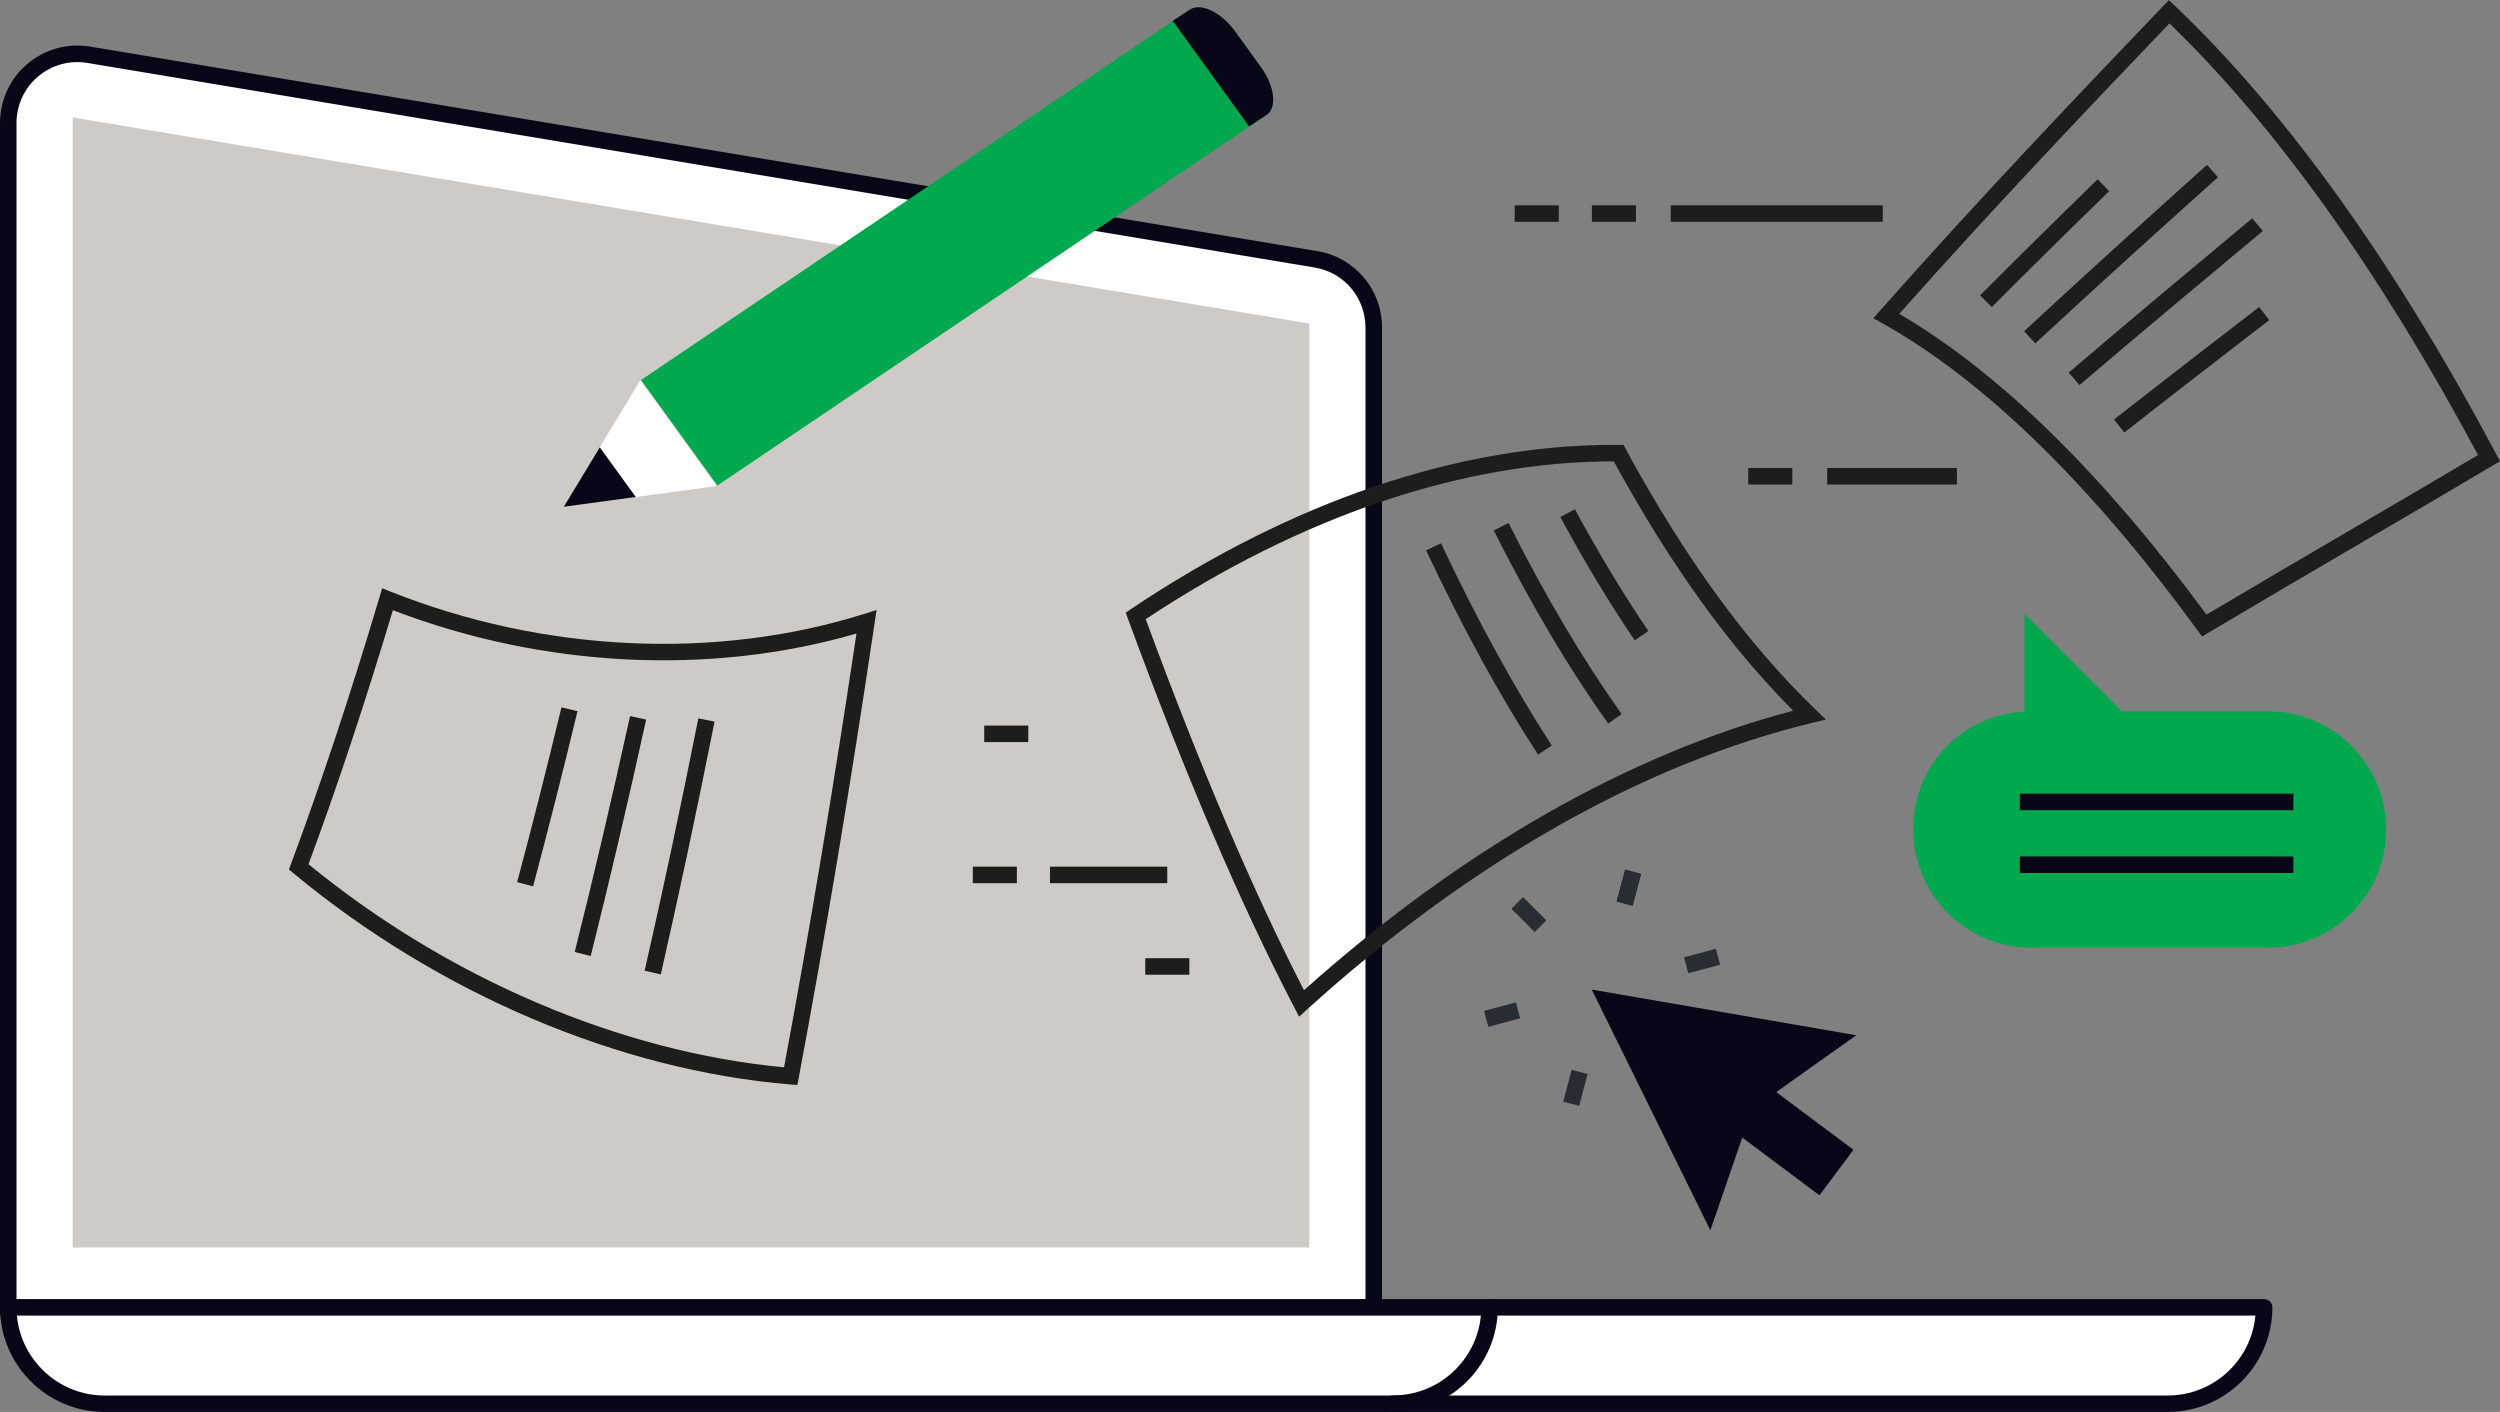 <?xml version="1.0" encoding="UTF-8"?>
<svg id="Layer_2" data-name="Layer 2" xmlns="http://www.w3.org/2000/svg" viewBox="0 0 446.88 252.39">
  <rect x="0" y="0" width="446.88" height="252.39" fill="#808080" stroke="none"/>
  <defs>
    <style>
      .cls-1 {
        fill: #282d33;
      }

      .cls-2 {
        fill: #00a84e;
      }

      .cls-3 {
        fill: #fff;
      }

      .cls-4 {
        fill: #080717;
      }

      .cls-5 {
        fill: #1d1d1b;
      }

      .cls-6 {
        fill: #cecac6;
      }
    </style>
  </defs>
  <g id="Layer_3" data-name="Layer 3">
    <g>
      <g>
        <g>
          <path class="cls-3" d="M1.48,234.51V21.98c0-7.64,6.86-13.44,14.39-12.19l219.37,36.56c5.96.99,10.33,6.15,10.33,12.19v175.96H1.48Z"/>
          <path class="cls-4" d="M245.56,235.98H1.48c-.81,0-1.48-.66-1.48-1.48V21.98c0-4.07,1.78-7.92,4.89-10.56,3.11-2.63,7.2-3.76,11.22-3.09l219.37,36.56c6.7,1.12,11.56,6.86,11.56,13.65v175.96c0,.82-.66,1.48-1.48,1.48ZM2.95,233.03h241.13V58.55c0-5.34-3.82-9.86-9.09-10.73L15.62,11.25c-3.16-.53-6.38.36-8.82,2.43-2.45,2.07-3.85,5.1-3.85,8.3v211.05Z"/>
        </g>
        <polygon class="cls-6" points="12.99 222.99 12.99 20.99 234.04 57.83 234.04 222.99 12.99 222.99"/>
        <g>
          <path class="cls-3" d="M387.48,250.92H18.7c-9.51,0-17.23-7.71-17.23-17.23h403.23c0,9.51-7.71,17.23-17.23,17.23Z"/>
          <path class="cls-4" d="M387.48,252.39H18.7c-10.31,0-18.7-8.39-18.7-18.7,0-.82.66-1.48,1.48-1.48h403.23c.81,0,1.48.66,1.48,1.48,0,10.31-8.39,18.7-18.7,18.7ZM3.02,235.17c.75,7.99,7.5,14.28,15.68,14.28h368.78c8.19,0,14.94-6.28,15.68-14.28H3.02Z"/>
        </g>
        <path class="cls-4" d="M249.03,252.39c-.81,0-1.48-.66-1.48-1.48s.66-1.48,1.48-1.48c8.69,0,15.75-7.07,15.75-15.75,0-.82.66-1.48,1.48-1.48s1.48.66,1.48,1.48c0,10.31-8.39,18.7-18.7,18.7Z"/>
      </g>
      <g>
        <path class="cls-5" d="M232.22,181.75l-.88-1.7c-9.64-18.53-19.36-41.25-29.72-69.45l-.4-1.09.96-.65c28.66-19.21,58.46-29.34,86.23-29.34.31,0,.62,0,.93,0h.87s.41.77.41.77c10.59,19.52,21.66,34.72,33.83,46.47l1.93,1.86-2.6.63c-30.11,7.32-61.29,25.03-90.15,51.2l-1.42,1.29ZM204.8,110.68c9.85,26.73,19.12,48.46,28.29,66.32,28.01-25.07,58.16-42.29,87.45-49.96-11.49-11.53-22-26.15-32.07-44.57h-.04c-26.88,0-55.75,9.74-83.63,28.2Z"/>
        <path class="cls-5" d="M292.21,114.46c-4.5-6.63-8.98-14.04-13.3-22.04l2.6-1.4c4.27,7.91,8.7,15.23,13.14,21.78l-2.44,1.66Z"/>
        <path class="cls-5" d="M287.46,129.34c-7.07-9.94-13.76-21.24-20.45-34.52l2.64-1.33c6.63,13.15,13.24,24.32,20.22,34.14l-2.4,1.71Z"/>
        <path class="cls-5" d="M274.91,134.87c-6.86-10.57-13.4-22.51-19.99-36.49l2.67-1.26c6.54,13.86,13.02,25.68,19.8,36.15l-2.48,1.61Z"/>
      </g>
      <g>
        <path class="cls-5" d="M393.61,113.76l-.79-1.08c-19.13-26.19-38.09-44.67-56.36-54.91l-1.6-.89,1.21-1.37c17.26-19.5,35.17-38.32,50.6-54.43l1.02-1.06,1.07,1.01c19.89,18.92,39.22,45.89,57.46,80.17l.66,1.24-1.21.72c-7.68,4.56-15.61,9.2-23.72,13.94-8.85,5.17-18,10.53-27.18,15.99l-1.15.69ZM339.49,56.1c17.89,10.47,36.36,28.54,54.92,53.76,8.81-5.23,17.57-10.35,26.05-15.31,7.68-4.49,15.2-8.89,22.49-13.21-17.56-32.8-36.11-58.74-55.16-77.16-14.82,15.48-31.83,33.38-48.3,51.93Z"/>
        <path class="cls-5" d="M356.04,54.88l-2.09-2.08c6.29-6.32,13.16-13.11,21.01-20.75l2.06,2.12c-7.84,7.63-14.7,14.4-20.98,20.72Z"/>
        <path class="cls-5" d="M363.82,61.37l-2.01-2.16c11.1-10.3,22.27-20.38,32.69-29.74l1.97,2.2c-10.41,9.35-21.57,19.42-32.66,29.71Z"/>
        <path class="cls-5" d="M371.71,68.84l-1.92-2.24c10.66-9.11,21.16-17.88,32.8-27.58l1.89,2.27c-11.63,9.69-22.12,18.45-32.77,27.55Z"/>
        <path class="cls-5" d="M379.71,77.31l-1.82-2.32c8.97-7.04,18.09-14.07,25.94-20.11l1.8,2.34c-7.84,6.04-16.95,13.06-25.91,20.1Z"/>
      </g>
      <g>
        <path class="cls-5" d="M142.55,193.95l-1.33-.11c-30.53-2.51-62.89-16.27-88.77-37.75l-.81-.67.37-.98c5.33-14.29,10.66-30.35,15.84-47.74l.46-1.55,1.5.6c27.3,10.87,58.14,12.33,84.63,4l2.25-.71-.35,2.33c-4.2,28.34-8.76,55.68-13.56,81.27l-.25,1.31ZM55.15,154.48c24.91,20.41,55.76,33.58,85,36.3,4.57-24.48,8.92-50.55,12.95-77.54-26.12,7.61-56.09,6.12-82.87-4.17-4.94,16.47-10.01,31.73-15.08,45.41Z"/>
        <path class="cls-5" d="M118.11,174.17l-2.88-.65c3.28-14.38,6.51-29.56,9.6-45.11l2.9.58c-3.1,15.57-6.33,30.78-9.61,45.19Z"/>
        <path class="cls-5" d="M105.59,170.89l-2.86-.72c3.38-13.48,6.71-27.67,9.89-42.17l2.88.63c-3.19,14.53-6.52,28.75-9.91,42.26Z"/>
        <path class="cls-5" d="M95.29,158.44l-2.85-.76c2.68-10.02,5.34-20.53,7.92-31.24l2.87.69c-2.59,10.73-5.26,21.26-7.94,31.31Z"/>
      </g>
      <rect class="cls-5" x="326.61" y="83.66" width="23.19" height="2.95"/>
      <rect class="cls-5" x="312.5" y="83.66" width="7.88" height="2.95"/>
      <rect class="cls-5" x="298.65" y="36.7" width="37.9" height="2.95"/>
      <rect class="cls-5" x="284.55" y="36.7" width="7.88" height="2.95"/>
      <rect class="cls-5" x="270.76" y="36.7" width="7.88" height="2.95"/>
      <rect class="cls-5" x="204.72" y="171.28" width="7.88" height="2.95"/>
      <g>
        <rect class="cls-5" x="187.68" y="154.92" width="20.97" height="2.95"/>
        <rect class="cls-5" x="173.89" y="154.92" width="7.88" height="2.95"/>
        <rect class="cls-5" x="175.93" y="129.7" width="7.88" height="2.95"/>
      </g>
      <path class="cls-2" d="M405.39,169.4h-42.26c-11.67,0-21.12-9.46-21.12-21.13s8.8-20.42,19.88-21.07v-17.46l17.4,17.4h26.1c11.67,0,21.13,9.46,21.13,21.13s-9.46,21.13-21.13,21.13Z"/>
      <g>
        <rect class="cls-4" x="361.05" y="153.09" width="48.9" height="2.95"/>
        <rect class="cls-4" x="361.05" y="141.87" width="48.9" height="2.95"/>
      </g>
      <g>
        <path class="cls-2" d="M225.36,11.96l-4.55-6.29c-2.51-3.47-6.15-5.24-8.12-3.95l-98.1,66.2,13.65,18.86L226.35,20.58c1.97-1.29,1.53-5.15-.98-8.62Z"/>
        <path class="cls-4" d="M209.62,3.73l13.65,18.86,3.08-2.01c1.97-1.29,1.53-5.15-.98-8.62l-4.55-6.29c-2.51-3.47-6.15-5.24-8.12-3.95l-3.08,2.01Z"/>
        <polygon class="cls-3" points="114.46 67.98 100.77 90.59 128.14 86.87 114.46 67.98"/>
        <polygon class="cls-4" points="107.21 79.96 100.77 90.59 113.65 88.84 107.21 79.96"/>
      </g>
      <g>
        <rect class="cls-1" x="288.22" y="157.21" width="5.89" height="2.95" transform="translate(62.53 398.85) rotate(-75)"/>
        <rect class="cls-1" x="288.22" y="157.21" width="5.89" height="2.95" transform="translate(62.53 398.85) rotate(-75)"/>
        <rect class="cls-1" x="271.81" y="160.53" width="2.95" height="5.89" transform="translate(-35.51 241.29) rotate(-45.03)"/>
        <rect class="cls-1" x="265.56" y="179.88" width="5.89" height="2.95" transform="translate(-37.79 75.68) rotate(-15)"/>
        <rect class="cls-1" x="278.65" y="192.97" width="5.89" height="2.95" transform="translate(21.14 416.4) rotate(-75.06)"/>
        <rect class="cls-1" x="297.99" y="186.7" width="2.95" height="5.89" transform="translate(-46.32 267.6) rotate(-45.05)"/>
        <rect class="cls-1" x="301.31" y="170.29" width="5.89" height="2.95" transform="translate(-34.17 84.91) rotate(-15.05)"/>
      </g>
      <polygon class="cls-4" points="331.81 185.05 308.17 180.97 284.53 176.89 295.13 198.41 305.73 219.93 311.43 203.34 325.23 213.66 331.31 205.53 317.51 195.21 331.81 185.05"/>
    </g>
  </g>
</svg>